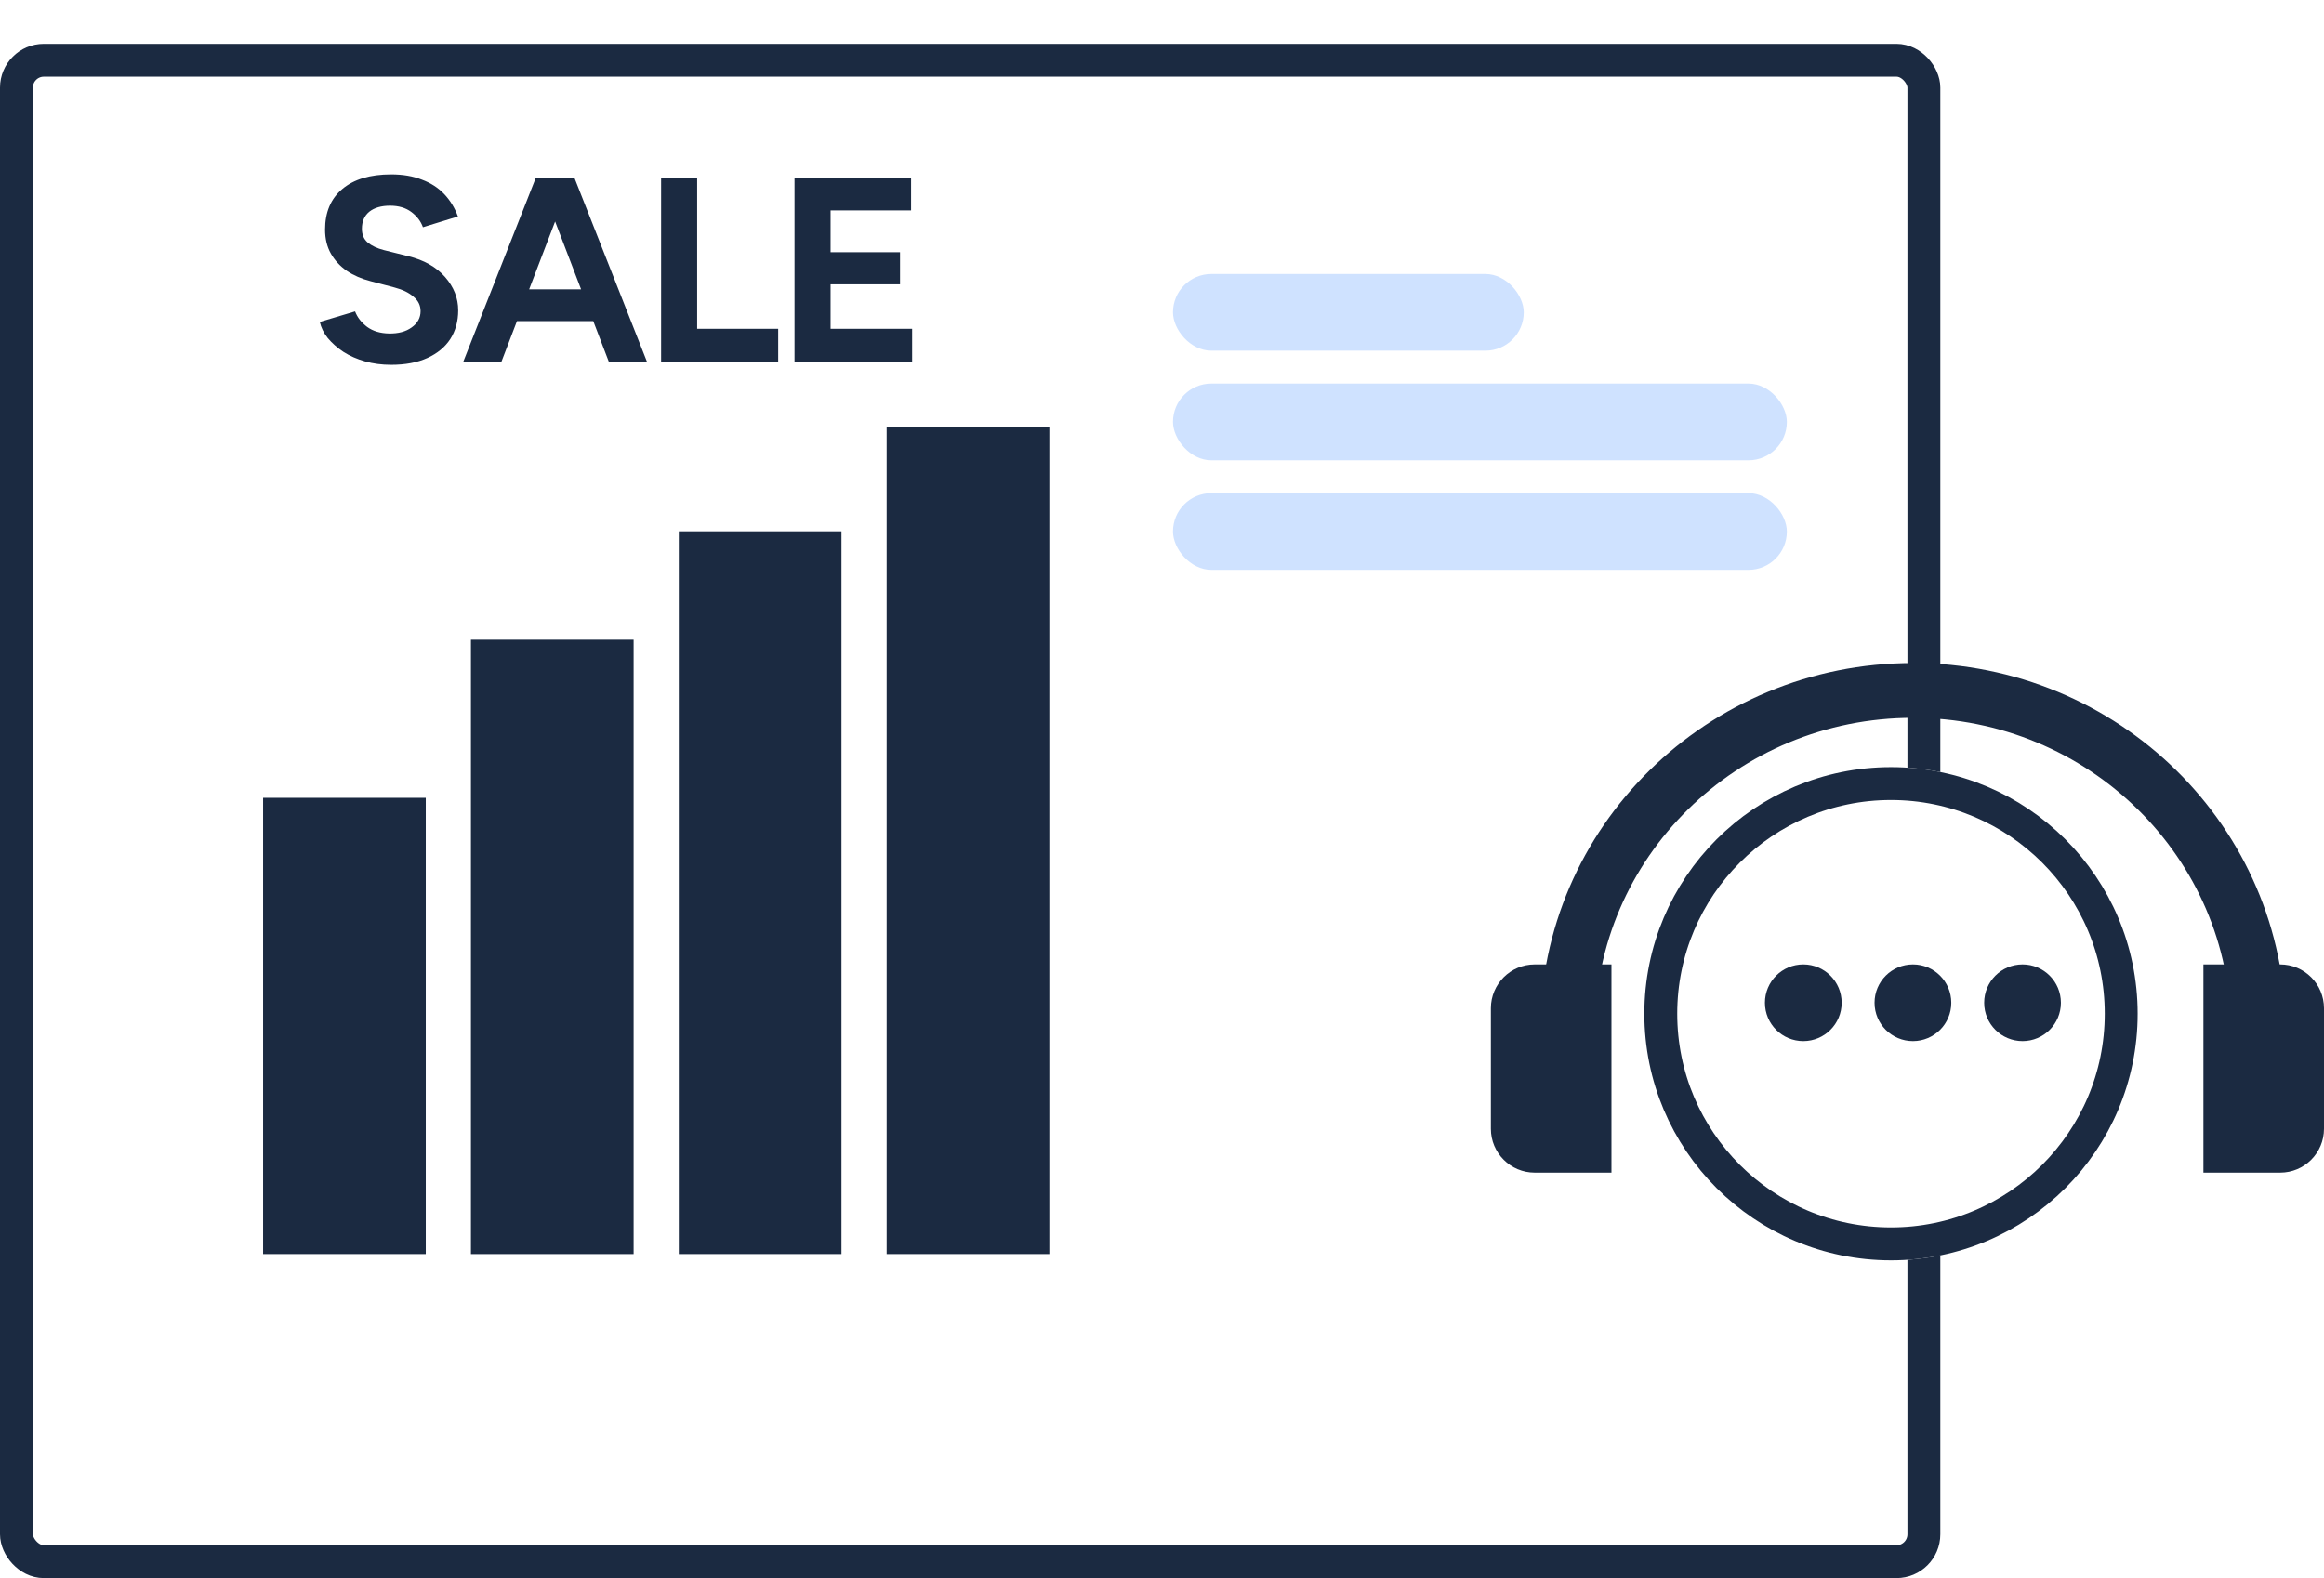 <svg width="212" height="144" viewBox="0 0 212 144" fill="none" xmlns="http://www.w3.org/2000/svg">
<g filter="url(#filter0_d_2313_378)">
<rect x="6" width="177" height="140" rx="4" fill="white"/>
<rect x="7.5" y="1.5" width="174" height="137" rx="2.5" stroke="#1B2A41" stroke-width="3"/>
</g>
<rect x="24" y="72.799" width="14.839" height="41.63" fill="#1B2A41"/>
<rect x="42.96" y="58.373" width="14.839" height="56.057" fill="#1B2A41"/>
<rect x="61.921" y="48.48" width="14.839" height="65.949" fill="#1B2A41"/>
<rect x="80.881" y="39" width="14.839" height="75.429" fill="#1B2A41"/>
<rect x="107" y="25" width="32" height="7" rx="3.5" fill="#CFE2FF"/>
<rect x="107" y="35" width="56" height="7" rx="3.5" fill="#CFE2FF"/>
<rect x="107" y="45" width="56" height="7" rx="3.5" fill="#CFE2FF"/>
<g filter="url(#filter1_d_2313_378)">
<circle cx="174.5" cy="91.5" r="22.5" fill="white"/>
<circle cx="174.5" cy="91.5" r="21" stroke="#1B2A41" stroke-width="3"/>
</g>
<circle cx="164.5" cy="91.5" r="3.5" fill="#1B2A41"/>
<circle cx="174.5" cy="91.5" r="3.5" fill="#1B2A41"/>
<circle cx="184.5" cy="91.5" r="3.5" fill="#1B2A41"/>
<path d="M206 94C206 76.879 191.897 63 174.5 63C157.103 63 143 76.879 143 94" stroke="#1B2A41" stroke-width="5"/>
<path d="M136 92C136 89.791 137.791 88 140 88H147V107H140C137.791 107 136 105.209 136 103V92Z" fill="#1B2A41"/>
<path d="M212 92C212 89.791 210.209 88 208 88H201V107H208C210.209 107 212 105.209 212 103V92Z" fill="#1B2A41"/>
<path d="M35.677 33.288C34.829 33.288 34.037 33.184 33.301 32.976C32.565 32.768 31.909 32.48 31.333 32.112C30.757 31.728 30.277 31.304 29.893 30.84C29.525 30.376 29.285 29.888 29.173 29.376L32.389 28.416C32.597 28.96 32.965 29.432 33.493 29.832C34.021 30.216 34.685 30.416 35.485 30.432C36.333 30.448 37.021 30.264 37.549 29.88C38.093 29.496 38.365 29 38.365 28.392C38.365 27.864 38.149 27.424 37.717 27.072C37.301 26.704 36.725 26.424 35.989 26.232L33.805 25.656C32.989 25.448 32.269 25.136 31.645 24.72C31.021 24.288 30.533 23.76 30.181 23.136C29.829 22.512 29.653 21.784 29.653 20.952C29.653 19.368 30.173 18.136 31.213 17.256C32.269 16.36 33.757 15.912 35.677 15.912C36.749 15.912 37.685 16.072 38.485 16.392C39.301 16.696 39.981 17.136 40.525 17.712C41.069 18.288 41.485 18.968 41.773 19.752L38.581 20.736C38.389 20.192 38.037 19.728 37.525 19.344C37.013 18.96 36.365 18.768 35.581 18.768C34.781 18.768 34.149 18.952 33.685 19.32C33.237 19.688 33.013 20.208 33.013 20.88C33.013 21.408 33.189 21.824 33.541 22.128C33.909 22.432 34.405 22.664 35.029 22.824L37.237 23.376C38.677 23.728 39.797 24.36 40.597 25.272C41.397 26.184 41.797 27.2 41.797 28.32C41.797 29.312 41.557 30.184 41.077 30.936C40.597 31.672 39.901 32.248 38.989 32.664C38.077 33.08 36.973 33.288 35.677 33.288ZM55.535 33L49.103 16.2H52.391L59.015 33H55.535ZM42.263 33L48.887 16.2H52.175L45.743 33H42.263ZM45.383 29.304V26.4H55.919V29.304H45.383ZM60.308 33V16.2H63.596V30H70.988V33H60.308ZM72.478 33V16.2H83.11V19.2H75.766V23.016H82.102V25.944H75.766V30H83.206V33H72.478Z" fill="#1B2A41"/>
<defs>
<filter id="filter0_d_2313_378" x="0" y="0" width="183" height="144" filterUnits="userSpaceOnUse" color-interpolation-filters="sRGB">
<feFlood flood-opacity="0" result="BackgroundImageFix"/>
<feColorMatrix in="SourceAlpha" type="matrix" values="0 0 0 0 0 0 0 0 0 0 0 0 0 0 0 0 0 0 127 0" result="hardAlpha"/>
<feOffset dx="-6" dy="4"/>
<feComposite in2="hardAlpha" operator="out"/>
<feColorMatrix type="matrix" values="0 0 0 0 0.106 0 0 0 0 0.165 0 0 0 0 0.255 0 0 0 1 0"/>
<feBlend mode="normal" in2="BackgroundImageFix" result="effect1_dropShadow_2313_378"/>
<feBlend mode="normal" in="SourceGraphic" in2="effect1_dropShadow_2313_378" result="shape"/>
</filter>
<filter id="filter1_d_2313_378" x="150" y="69" width="47" height="46" filterUnits="userSpaceOnUse" color-interpolation-filters="sRGB">
<feFlood flood-opacity="0" result="BackgroundImageFix"/>
<feColorMatrix in="SourceAlpha" type="matrix" values="0 0 0 0 0 0 0 0 0 0 0 0 0 0 0 0 0 0 127 0" result="hardAlpha"/>
<feOffset dx="-2" dy="1"/>
<feComposite in2="hardAlpha" operator="out"/>
<feColorMatrix type="matrix" values="0 0 0 0 0.106 0 0 0 0 0.165 0 0 0 0 0.255 0 0 0 1 0"/>
<feBlend mode="normal" in2="BackgroundImageFix" result="effect1_dropShadow_2313_378"/>
<feBlend mode="normal" in="SourceGraphic" in2="effect1_dropShadow_2313_378" result="shape"/>
</filter>
</defs>
</svg>
